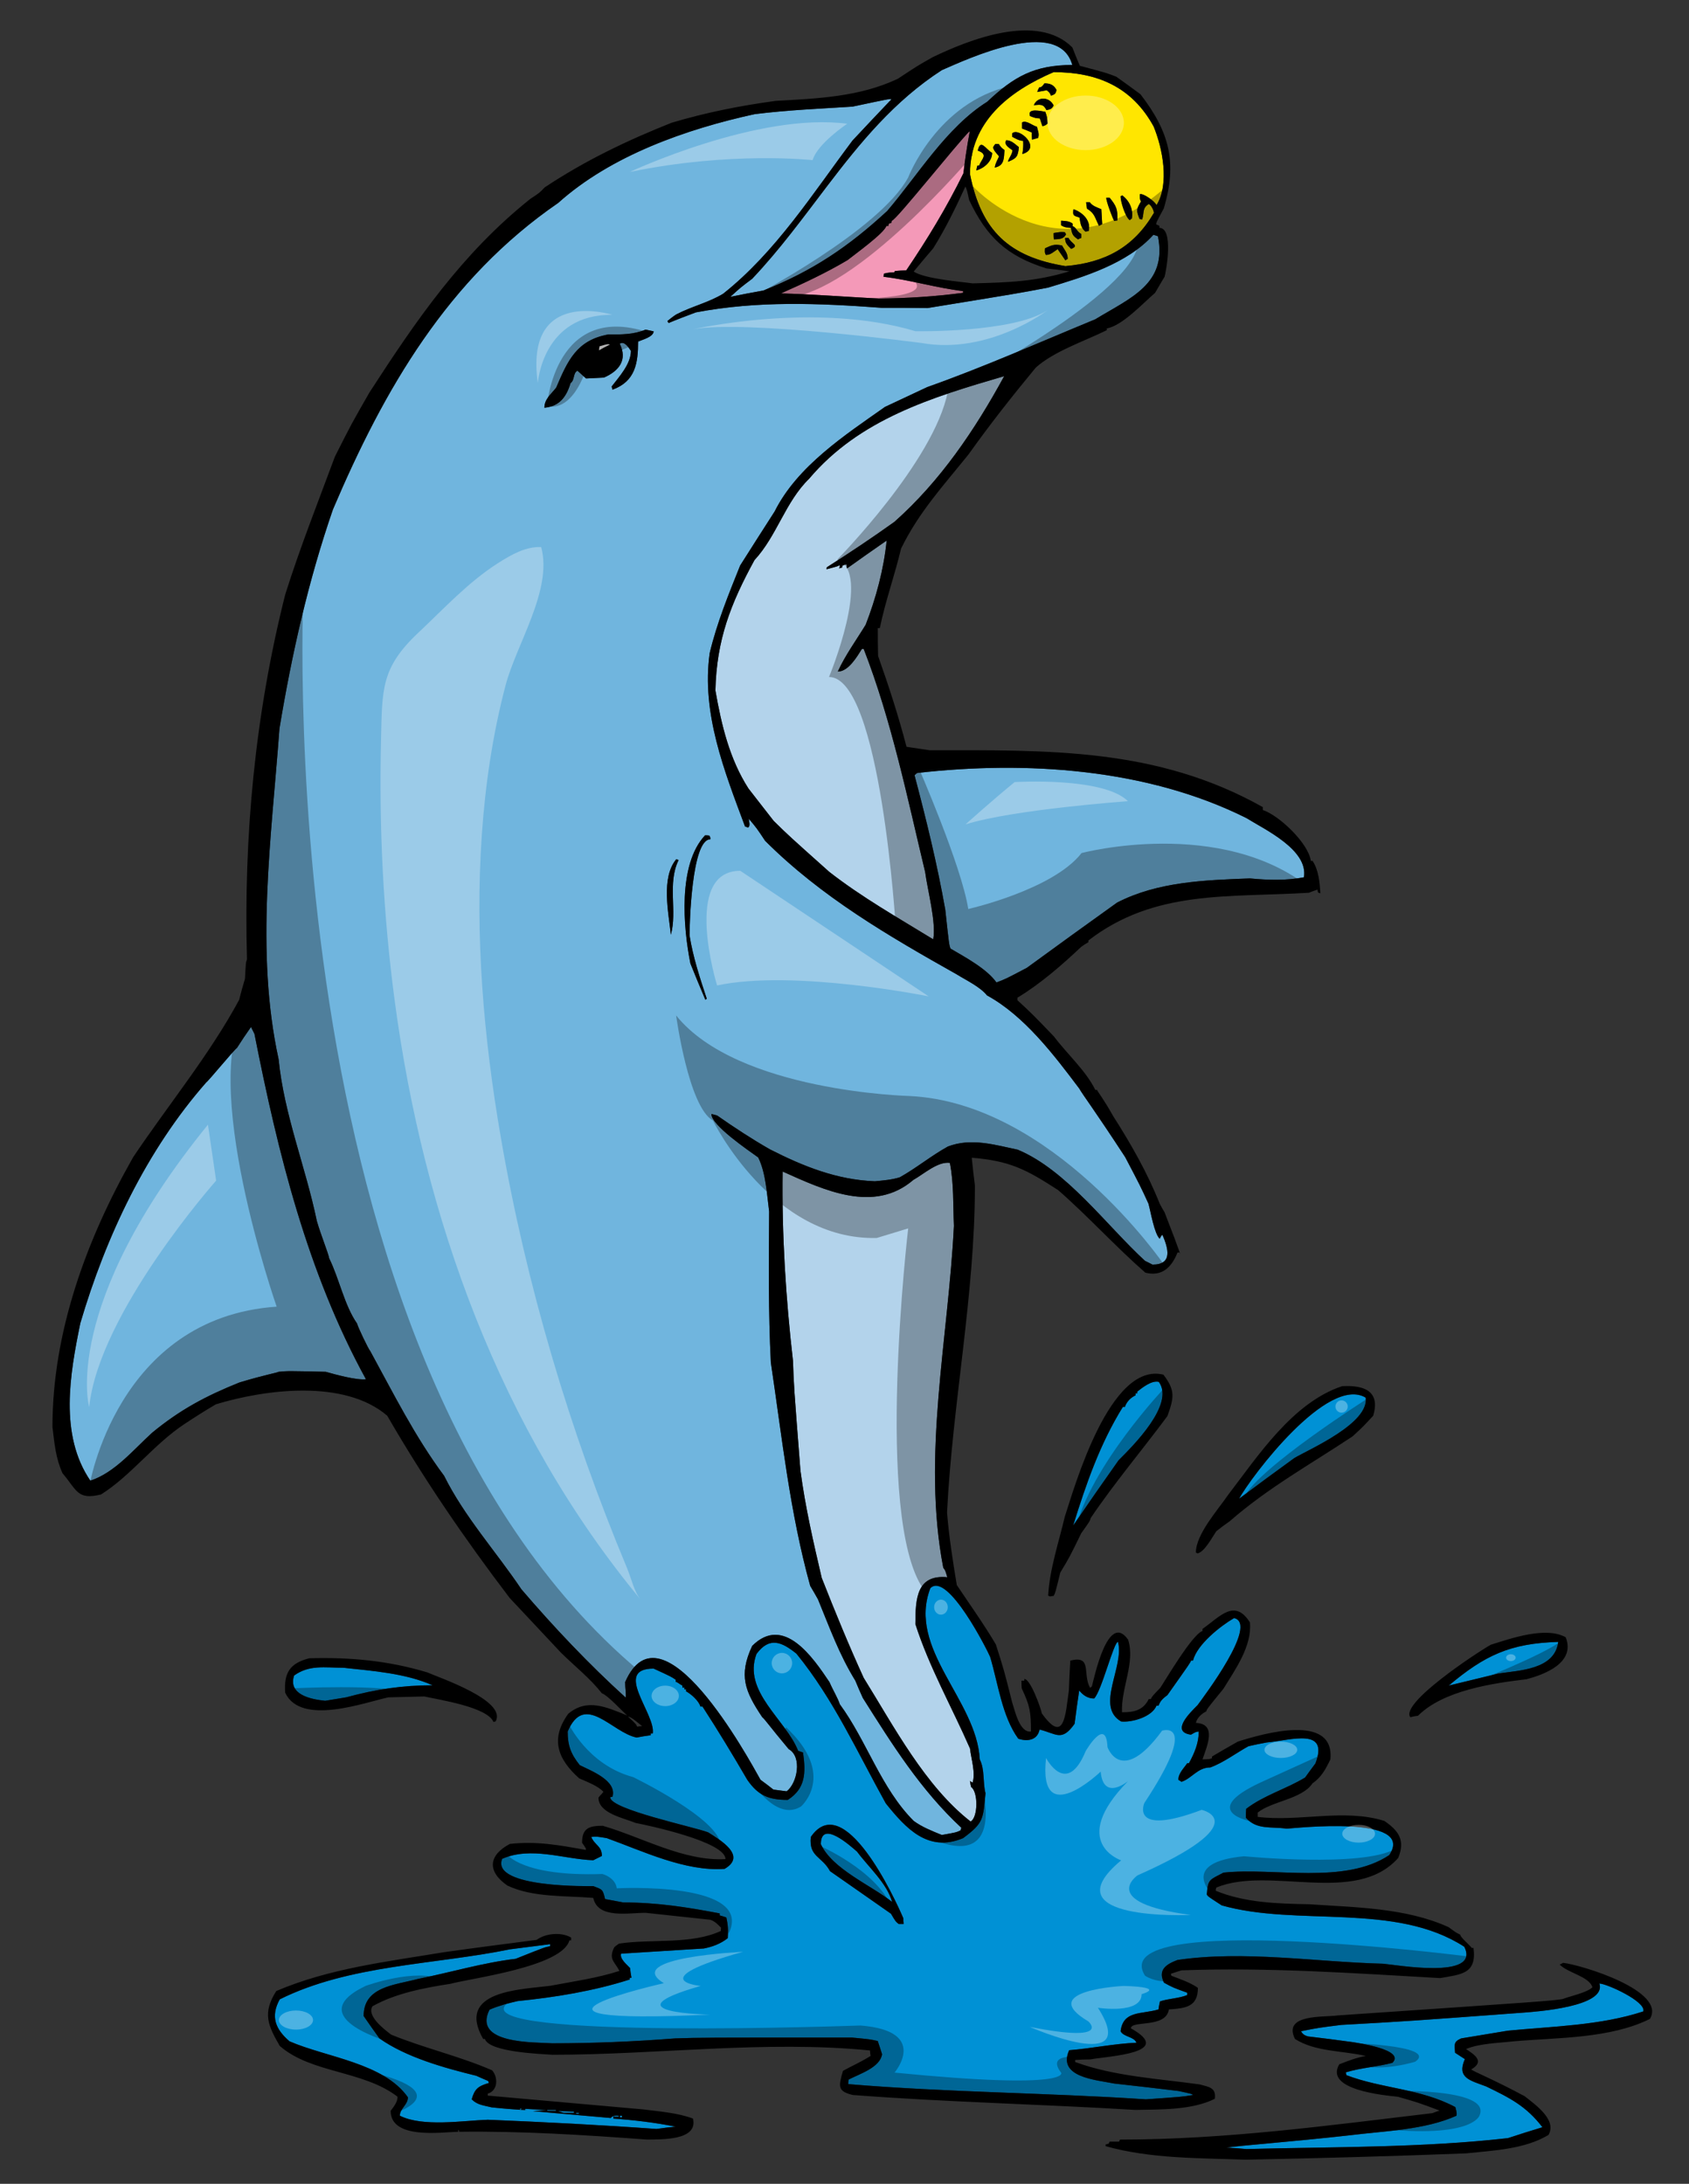 <?xml version="1.0" encoding="utf-8"?>
<!-- Generator: Adobe Illustrator 17.0.0, SVG Export Plug-In . SVG Version: 6.00 Build 0)  -->
<!DOCTYPE svg PUBLIC "-//W3C//DTD SVG 1.1//EN" "http://www.w3.org/Graphics/SVG/1.1/DTD/svg11.dtd">
<svg version="1.1" id="Layer_1" xmlns="http://www.w3.org/2000/svg" xmlns:xlink="http://www.w3.org/1999/xlink" x="0px" y="0px"
	 width="154.667px" height="200px" viewBox="0 0 154.667 200" style="enable-background:new 0 0 154.667 200;" xml:space="preserve"
	>
<rect x="0" y="0" width="154.667" height="200" fill="#333333" stroke="none"/>
<path id="color5" style="fill:#0091D5;" d="M56.958,193.919c-0.053,0-0.106,0-0.184,0c0-0.051,0-0.104,0-0.157
	c0.053,0,0.104,0,0.184,0C56.958,193.814,56.958,193.868,56.958,193.919z M53.011,193.5c-0.105,0-0.184,0-0.263,0
	c0,0.026,0,0.05,0,0.077c0.105,0,0.185,0,0.263,0C53.011,193.55,53.011,193.526,53.011,193.5z M52.563,193.5c0-0.054,0-0.08,0-0.106
	c-0.5-0.027-1-0.051-1.473-0.051c0.157,0.051,0.342,0.104,0.526,0.157C51.932,193.5,52.248,193.5,52.563,193.5z M50.906,193.235
	c-0.263,0-0.526,0-0.789,0c0,0.027,0,0.054,0,0.08c0.263,0,0.526,0,0.789,0C50.906,193.289,50.906,193.263,50.906,193.235z
	 M47.8,193.105c-0.079,0-0.157,0-0.21,0c0.023,0.024,0.047,0.068,0.07,0.115c0.006,0,0.013,0.001,0.02,0.001
	C47.708,193.173,47.753,193.129,47.8,193.105z M47.68,193.221c-0.007,0-0.013-0.001-0.02-0.001c0.002,0.006,0.005,0.011,0.008,0.016
	C47.671,193.23,47.677,193.226,47.68,193.221z M146.458,181.656c0.71,2.133-5.843,2.578-6.869,2.659
	c-10.656,0.79-10.656,0.79-16.763,1.131c-2.104,0.265-2.104,0.265-3.685,0.58c0.132,0.261,0.341,0.395,0.633,0.473
	c1.366,0.157,2.735,0.341,4.105,0.525c0.235,0.054,4.868,0.659,3.629,1.895c-1.393,0.368-2.867,0.449-4.263,0.871
	c0,0.077,0.027,0.157,0.054,0.261c3.262,1.239,6.763,1.212,9.973,2.923c0.134,0.526,0.134,0.526,0.106,0.788
	c-2.921,1.315-6.606,1.395-9.764,1.791c-5.422,0.607-10.156,0.947-11.314,1.132c0.605,0.026,1.208,0.077,1.842,0.13
	c7.947-0.21,16.053-0.104,23.946-1c1.053-0.342,2.105-0.684,3.157-0.998c-1.473-1.922-2.973-2.686-5.157-3.737
	c-1.447-0.553-2.71-0.764-1.946-2.501c-0.318-0.211-0.605-0.396-0.895-0.58c-0.052-0.763-0.159-0.998,0.553-1.315
	c1.421-0.234,2.841-0.473,4.289-0.71c4.105-0.396,8.474-0.473,12.395-1.762C150.772,183.314,147.115,181.656,146.458,181.656z
	 M56.169,194.025c1.921,0.131,3.816,0.368,5.709,0.737c-0.604,0.054-1.182,0.131-1.762,0.211
	c-5.131-0.368-10.316-0.633-15.447-0.844c-2.289,0.08-5.948,0.687-8.053-0.368c0-0.657,0.738-0.998,0.738-1.685
	c-2.211-3.158-7.474-3.657-10.843-5.13c-1.289-1.105-1.763-2.264-0.895-3.841c6.395-3.184,14.158-3.161,21.079-4.581
	c1.21-0.157,2.447-0.314,3.684-0.472c0,0.051,0,0.103,0,0.184c-0.526,0.104-0.526,0.104-3.158,1.156
	c-2.947,0.344-6.052,1.265-8.947,1.844c-2.185,0.576-4.974,0.71-4.974,3.393c0.473,0.687,0.947,1.369,1.447,2.053
	c2.448,1.737,5.974,2.712,8.869,3.422c0.342,0.158,0.71,0.315,1.079,0.473c0.027,0.054,0.053,0.107,0.079,0.185
	c-1.026,0.291-1.315,0.578-1.579,1.499c0.526,0.529,1.105,0.553,1.842,0.737c1.186,0.124,2.077,0.189,2.623,0.222
	c0.002,0.006,0.005,0.011,0.008,0.016c0.003-0.005,0.008-0.01,0.011-0.015c0.601,0.035,0.768,0.029,0.41,0.015
	c0-0.054,0-0.077,0-0.104c0.632,0.026,1.29,0.077,1.947,0.131c-0.421,0.026-0.842,0.053-1.236,0.08
	c2.368,0.207,4.736,0.419,7.131,0.629c0.105-0.237,0.763-0.287,0.763-0.13c-0.184,0-0.368,0-0.526,0
	C56.169,193.895,56.169,193.945,56.169,194.025z M109.247,191.866c-0.104-0.104-0.104-0.104-1.316-0.368
	c-1.973-0.235-3.946-0.473-5.894-0.684c-1.711-0.342-5.236-0.579-4.132-3.051c2.053-0.16,4.132-0.605,6.158-0.686
	c-0.185-0.553-1.186-0.526-1.447-1.052c0.236-1.922,1.894-1.527,3.473-1.999c0.027-0.265,0.08-0.502,0.133-0.737
	c0.815-0.264,1.709-0.264,2.499-0.579c0-0.08,0-0.16,0-0.211c-1.315-0.476-1.315-0.476-2.131-0.921
	c-0.604-1.212,0.263-1.711,1.237-2.079c6.077-0.895,12.684,0.185,18.814,0.342c1.079,0.08,8.975,1.5,7.447-1.554
	c-6.342-4.105-15.235-1.815-22.211-3.788c-1.262-0.816-1.262-0.816-1.367-1c0.105-1.42,0.236-1.316,1.525-2
	c4.605-0.502,11.08,1.132,15.186-1.607c2.473-3.736-8.79-2.443-9.396-2.42c-1.473-0.211-2.735,0.133-3.736-0.999
	c0-0.29,0-0.552,0.026-0.816c1.605-1.235,3.658-1.815,5.395-2.866c0.316-0.449,0.633-0.871,0.948-1.293
	c1.262-3.314-2.184-2.129-4.475-1.918c-0.552,0.104-1.104,0.211-1.657,0.342c-1.104,0.605-2.315,1.526-3.499,1.945
	c-1.159,0-1.685,1.001-2.632,1.315c-0.105-0.077-0.211-0.131-0.29-0.184c0-0.603,0.501-1.052,0.815-1.524c0.054,0,0.106,0,0.157,0
	c0.501-0.921,0.896-1.845,0.896-2.896c-0.264,0.026-0.264,0.026-0.712,0.287c-1.893-0.261-0.103-1.999,0.606-2.708
	c0.553-0.764,5.605-7.421,3.343-7.974c-1.263,0.737-3.396,2.422-3.764,3.895c-0.079,0-0.131,0-0.185,0
	c-0.052,0.185-0.052,0.185-2.156,3.158c-0.368,0.287-0.633,0.472-0.817,0.974c-0.078,0-0.131,0-0.185,0
	c-0.421,1.024-2.236,1.551-3.236,1.446c-2.395-1.369,0.316-5.025-0.289-7.289c-0.395,0-1.5,4.5-2.184,5.184
	c-0.606,0-1.027-0.314-1.369-0.736c-0.157,1.001-0.288,2.025-0.422,3.054c-1.182,1.657-1.631,0.92-3.208,0.525
	c-0.185,0.947-1.055,1.132-1.949,0.841c-1.499-2.077-1.841-5.051-2.578-7.498c-0.211-0.525-3.895-7.868-5.475-6.288
	c-2.13,5.578,4.237,10.21,4.527,15.681c0.474,0.948,0.263,2.053,0.525,3.107c-0.236,2.341-0.131,2.683-2.053,4.105
	c-3.211,1.34-5.236-0.894-7.078-3.185c-2.605-4.685-4.789-9.553-8.184-13.712c-1.316-1.052-2.448-1.604-3.657,0.027
	c-1.29,3.448,2.683,6,3.814,8.869c0.132,0.051,0.29,0.105,0.449,0.157c0.263,1.869,0.236,3.289-1.396,4.34
	c-1.736,0-2.709-0.392-3.71-1.841c-1.316-2.261-2.684-4.524-4.105-6.711c-0.079,0-0.131,0-0.184,0
	c-0.158-0.525-0.841-1.132-1.316-1.393c0-0.08,0-0.131,0-0.185c-0.052,0-0.103,0-0.157,0c0-0.054,0-0.106,0-0.157
	c-0.079,0-0.131,0-0.184,0c0-0.08,0-0.134,0-0.185c-0.238-0.107-0.395-0.291-0.606-0.344c0-0.078,0-0.132,0-0.185
	c-0.42-0.288-0.42-0.288-2.025-1.025c-3.763,0,0.21,4.159-0.079,5.947c-0.08,0-0.132,0-0.185,0c0,0.054,0,0.104,0,0.157
	c-0.447,0.054-0.869,0.131-1.29,0.211c-2.263-0.448-4.763-4.209-6.315-0.552c0,1.289,0.289,2.052,1.105,3.08
	c1.053,0.525,3.421,1.42,3,2.893c-0.08,0-0.158,0.026-0.211,0.053c0,1.105,7.683,2.709,8.973,3.212
	c1.028,0.656,3.606,2.129,1.5,3.342c-3.603,0.261-7.499-1.635-10.788-2.816c-0.948-0.157-0.948-0.157-1.421-0.107
	c0.315,0.764,0.974,0.817,0.974,1.738c-0.263,0.131-0.526,0.264-0.789,0.395c-2.763-0.107-5.684-1.289-8.342-0.131
	c-1.079,2.71,8.237,2.499,8.342,2.499c0.816,0.314,0.869,0.265,1.079,1.185c0.553,0.105,1.105,0.211,1.684,0.315
	c3.079,0,5.79,0.422,8.816,1.001c0,0.051,0,0.104,0,0.185c0.184,0.05,0.394,0.104,0.604,0.184c0.158,0.684,0.185,1.209,0.132,1.896
	c-0.66,0.525-1.396,0.787-2.185,0.947c-2.526,0.157-5.053,0.316-7.579,0.473c-0.157,0.473,0.553,1.024,0.816,1.315
	c0.026,0.288,0.079,0.579,0.131,0.895c-0.053,0-0.106,0-0.158,0c0,0.053,0,0.106,0,0.157c-3.289,1.055-6.842,1.634-10.263,1.976
	c-0.92,0.211-1.71,0.419-2.579,0.787c-1.579,3.157,4.079,2.974,5.737,3.08c3.737,0,7.526-0.157,11.263-0.448
	c2.421-0.077,2.421-0.077,16.185-0.077c1.657,0.157,1.657,0.157,2.368,0.315c0.13,0.395,0.265,0.79,0.395,1.212
	c-0.184,1.208-2.026,1.788-3.054,2.314c-0.025,0.131-0.05,0.265-0.05,0.422c9.078,0.764,18.182,0.79,27.26,1.392
	C108.273,192.026,108.273,192.026,109.247,191.866z M82.3,176.208c-0.291-0.234-0.291-0.234-0.711-0.944
	c-1.867-1.316-3.735-2.604-5.579-3.896c-0.763-1.394-1.947-1.289-1.763-3.132c3.027-4.42,7.658,5.528,8.474,7.447
	c0,0.157,0,0.342,0.024,0.525C82.589,176.208,82.431,176.208,82.3,176.208z M78.483,169.578c1.053,1.42,2.737,2.896,3.211,4.604
	c-1.922-1.523-5.473-3-6.526-5.287C75.169,166.605,77.879,169.053,78.483,169.578z M26.933,153.448
	c1.395-1.001,2.789-0.713,4.5-0.713c2.685,0.291,5.685,0.502,8.185,1.607c-2.79,0-5.21,0.368-7.921,1.105
	c-0.658,0.104-1.29,0.212-1.921,0.315C28.485,155.632,26.354,155.21,26.933,153.448z M137.219,153.265
	c-1.526,0.368-3.052,0.736-4.552,1.105c3.29-2.766,5.605-3.871,10.026-4.001C142.377,152.92,139.115,152.973,137.219,153.265z
	 M106.116,126.554c1.499,2.053-2.394,5.894-3.684,7.183c-1.396,1.976-2.79,3.975-4.159,5.974c1.186-3.814,2.448-7.474,4.554-10.866
	c0.051,0,0.104,0,0.184,0c0.157-0.475,0.525-0.844,0.973-1.055c0-0.077,0-0.131,0-0.185c0.053,0,0.105,0,0.157,0
	c0-0.05,0-0.104,0-0.156C104.615,127.079,105.457,126.396,106.116,126.554z M113.459,137.263c1.13-2.053,8.13-11.342,11.604-9.263
	c0.316,2.344-5.08,4.685-6.528,5.525C116.826,134.764,115.141,136,113.459,137.263z"/>
<path id="color4" style="fill:#B3D3EB;" d="M86.984,106.5c0.369,1.845,0.289,3.87,0.369,5.766
	c-0.502,10.286-2.947,21.075-0.974,31.315c0.184,0.235,0.184,0.235,0.368,0.867c-2.79-0.264-2.922,1.923-2.922,4.29
	c1.265,3.948,3.344,7.604,5.001,11.395c0.104,0.948,0.526,2.21,0.236,3.132c-0.079-0.054-0.157-0.104-0.236-0.158
	c0.025,0.184,0.052,0.368,0.104,0.553c0.659,0.445,0.633,2.815-0.053,3.157c-4.157-3.237-7.026-8.709-9.789-13.159
	c-1.369-2.997-2.631-6.077-3.842-9.155c-0.762-3.265-1.499-6.448-1.947-9.817c-0.606-7.762-0.606-7.762-0.683-10.052
	c-0.66-5.736-1.028-11.579-0.948-17.342c3.816,1.711,8.369,3.867,11.973,0.764C84.589,107.527,85.878,106.343,86.984,106.5z
	 M74.09,43.846c-2.185,2.129-2.948,5.234-4.999,7.447c-2.187,3.998-3.476,7.313-3.58,11.944c0.553,3.161,1.289,6.265,3.025,8.974
	c0.764,0.974,1.527,1.975,2.315,2.974c1.37,1.342,1.37,1.342,5.08,4.658c3,2.343,6.314,4.212,9.526,6.185
	c0.288-1.551-0.525-4.525-0.737-6.158c-1.632-6.814-3.08-13.893-5.632-20.446c-0.053,0-0.105,0-0.157,0
	c-0.449,0.71-1.237,2.079-2.211,2.079c0.685-1.5,1.686-2.869,2.553-4.289c0.948-2.448,1.657-5.08,1.922-7.711
	c-1.212,0.843-2.421,1.684-3.633,2.555c-0.027-0.134-0.027-0.265-0.027-0.372c-0.13,0.027-0.261,0.054-0.368,0.107
	c-0.025,0.054-0.052,0.104-0.052,0.184c-0.105,0.027-0.21,0.054-0.289,0.081c0.079-0.107,0.079-0.107,0.054-0.318
	c-0.106,0.107-0.106,0.107-1.186,0.395c0-0.077,0-0.131,0.026-0.184c2.08-1.316,4.159-2.709,6.185-4.159
	c4.209-3.737,7.368-8.418,10.052-13.341C85.301,36.396,78.694,38.398,74.09,43.846z"/>
<path id="color3" style="fill:#FFE600;" d="M88.827,15.949c1.025,5.184,3.578,7.581,8.736,8.421
	c3.657-0.314,6.262-1.738,8.104-4.869c0-0.237-0.262-0.736-0.472-0.817c-0.633,0.396-0.396,0.79-0.606,1.423
	c-0.079-0.026-0.157-0.053-0.236-0.053c-0.315-0.79-0.289-0.894,0.133-1.604c-0.107-0.21-0.107-0.21-0.107-0.659
	c0.291-0.131,1.396,0.659,1.526,1.001c1.211-1.949,0.553-5.237-0.263-7.209c-1.974-3.606-5.131-4.977-9.156-4.977
	C92.379,8.371,88.827,11.161,88.827,15.949z M96.485,9.66c-0.159,0.315-0.316,0.368-0.66,0.422
	c-0.287-0.579-0.552-0.502-1.156-0.448C95.011,8.816,96.089,8.844,96.485,9.66z M97.509,21.267c0.027,0.05,0.054,0.104,0.107,0.184
	c-0.211,0.472-0.659,0.445-1.106,0.472c-0.025-0.211-0.025-0.395-0.025-0.579C97.115,21.24,97.115,21.24,97.509,21.267z
	 M89.405,15.608c0.026-0.158,0.054-0.315,0.106-0.449c0.054,0,0.105,0,0.157,0c0.184-0.576,0.895-0.998-0.131-1.367
	c0.263-1.131,0.71-0.133,1.316,0.211C90.853,14.791,90.089,15.424,89.405,15.608z M91.089,15.343
	c0.104-0.526,0.289-0.737,0.395-1.025c-0.447-0.526-0.447-0.526-0.553-0.817c0.053-0.103,0.133-0.211,0.212-0.314
	c0.104,0,0.209,0,0.314,0c0.237,0.342,0.237,0.342,0.526,0.553C91.931,14.529,91.957,15.186,91.089,15.343z M92.299,14.817
	c0.105-0.419,0.368-0.604,0.422-1.052c-0.316-0.237-0.816-0.499-0.579-0.921c0.474,0,0.79,0.342,1.158,0.63
	C93.22,14.345,93.089,14.502,92.299,14.817z M93.616,14.107c0.078-0.396,0.105-0.764,0.078-1.209c-0.368,0-0.685-0.211-0.999-0.368
	c0-0.107,0-0.211,0-0.318C93.3,11.609,95.456,13.582,93.616,14.107z M95.062,12.634c-0.185,0.054-0.368,0.104-0.553,0.157
	c-0.024-0.237-0.024-0.445-0.024-0.656c-0.317-0.134-0.606-0.264-0.896-0.368c0-0.184,0-0.368,0-0.553
	c0.396-0.237,0.947,0.288,1.369,0.395C95.037,11.978,95.196,12.266,95.062,12.634z M95.221,10.846
	c-0.396-0.026-0.396-0.026-0.896-0.211c-0.315-0.816,1.131-0.422,1.396-0.396c0.158,0.446,0.158,0.446,0.211,1.079
	c-0.237,0.184-0.237,0.184-0.476,0.237C95.379,11.318,95.299,11.08,95.221,10.846z M97.563,23.845
	c-0.237-0.342-0.474-0.683-0.71-1.028c-0.368,0.237-0.633,0.528-1.079,0.528c-0.105-0.211-0.105-0.211-0.079-0.606
	c0.658-0.291,0.816-0.395,1.552-0.264c0.263,0.475,0.527,0.687,0.527,1.238C97.694,23.738,97.617,23.792,97.563,23.845z
	 M98.089,22.794c-0.342-0.345-0.553-0.502-0.553-1.001c0.105,0,0.211,0,0.314,0C98.116,22.345,98.879,22.476,98.089,22.794z
	 M102.774,17.898c0.656,0.499,1.026,1.29,0.867,2.13c-0.077,0.027-0.131,0.08-0.185,0.134c-0.396-0.265-0.841-1.661-0.841-2.187
	C102.668,17.948,102.72,17.925,102.774,17.898z M101.615,18.109c0.607,0.761,0.737,1.025,0.71,2.076
	c-0.104,0-0.209,0.027-0.288,0.054c-0.132-0.184-0.736-1.789-0.736-2.13C101.404,18.109,101.511,18.109,101.615,18.109z
	 M99.8,18.528c0.237,0.342,0.683,0.475,1.051,0.632c0.027,0.449,0.054,0.894,0.081,1.37c-0.107,0.051-0.211,0.104-0.291,0.158
	c-0.395-0.764-0.368-1.132-1.105-1.581c-0.025-0.211-0.052-0.395-0.077-0.579C99.562,18.528,99.668,18.528,99.8,18.528z
	 M98.299,19.16c0.79,0.265,1.631,1.001,1.396,2c-0.106,0-0.211,0.027-0.29,0.053c-0.422-0.315-0.474-0.817-0.553-1.289
	C98.299,19.74,98.22,19.767,98.299,19.16z M97.169,20.212c0.394,0.027,0.736,0.027,1.052,0.265c0,0.077,0,0.157,0,0.237
	c0.343,0.104,0.369,0.499,0.79,0.71c0,0.104,0,0.238,0,0.369c-0.105,0.026-0.212,0.08-0.289,0.13
	c-0.501-0.341-0.526-0.445-0.659-1.051c-0.368-0.027-0.604-0.054-0.893-0.238C97.169,20.477,97.169,20.346,97.169,20.212z
	 M96.747,8.24c-0.077,0.369-0.158,0.393-0.499,0.526c-0.131-0.291-0.131-0.291-0.396-0.502c-0.288,0.053-0.579,0.107-0.867,0.16
	c0.052-0.16,0.104-0.291,0.185-0.422c0.235,0,0.341-0.184,0.472-0.368C96.117,7.635,96.485,7.738,96.747,8.24z"/>
<path id="color2" style="fill:#F499B8;" d="M80.957,25.054c-0.026,0.081-0.053,0.185-0.053,0.292
	c2.447,0.288,4.842,1.024,7.289,1.316c0,0.05,0,0.103,0,0.157c-2.604,0.342-5.104,0.499-7.735,0.526
	c-2.975-0.158-5.973-0.395-8.948-0.473c2.079-0.92,4.159-1.895,6.106-3.053c0.656-0.526,3.341-2.448,3.553-3.131
	c0.051,0,0.104,0,0.184,0c0-0.081,0.026-0.158,0.052-0.211c0.052-0.027,0.133-0.054,0.211-0.054c0-0.077,0.025-0.157,0.053-0.211
	c0.354,0,5.966-7.073,7.132-8.211c-0.054,0.529-0.238,1.055-0.579,3.871c-1.554,3.158-3.264,5.974-5.237,8.894
	c-0.342,0-0.684,0.027-1.026,0.054c-0.025,0.027-0.052,0.077-0.079,0.131C81.196,24.95,81.169,25.03,80.957,25.054z"/>
<path id="color1" style="fill:#70B5DE;" d="M69.644,162.999c0.393,0.291,0.789,0.579,1.182,0.897
	c0.395,0.051,0.79,0.104,1.212,0.158c0.973-0.737,1.447-3.158,0.184-3.868c-1.765-2.106-2.158-2.712-2.421-2.923
	c-1.58-2.367-2.185-3.814-0.921-6.526c2.893-2.893,5.579,1.078,7.079,3.316c0.342,0.79,0.762,1.449,0.946,2.025
	c2.475,3.369,3.764,7.686,6.764,10.686c0.789,0.579,1.683,0.921,2.578,1.289c1.316-0.234,1.316-0.234,1.71-0.419
	c0.027-0.08,0.054-0.16,0.08-0.237c-3.736-3.476-6.315-7.605-9.025-11.895c-0.236-0.528-0.474-1.054-0.685-1.58
	c-1.474-2.395-2.316-4.762-3.42-7.447c-0.236-0.422-0.474-0.841-0.712-1.235c-1.868-6.737-2.578-13.581-3.604-20.449
	c-0.236-4.604-0.184-9.208-0.157-13.84c-0.211-1.606-0.29-3.502-1-4.948c-0.948-0.684-4.289-2.947-4.289-3.976
	c0.157,0.027,0.341,0.081,0.526,0.134c1.579,1.105,3.184,2.157,4.842,3.104c3.052,1.554,6.131,2.79,9.605,2.92
	c0.764-0.077,1.553-0.13,2.289-0.368c1.5-0.841,2.869-1.973,4.395-2.816c2.132-0.813,4.265-0.157,6.395,0.291
	c4.474,1.869,8.133,6.948,11.659,10.184c0.211,0.108,0.445,0.211,0.683,0.342c1.869,0,1.448-1.474,0.921-2.709
	c-0.078,0-0.078,0-0.263,0.341c-0.5-0.499-0.815-2.447-1.026-3.211c-0.736-1.604-0.736-1.604-2.131-4.263
	c-2.974-4.551-3.816-5.605-4.211-6.288c-2.315-3.078-5.026-6.657-8.446-8.526c-0.632-0.79-1.921-1.396-2.765-1.922
	c-6.262-3.526-12.419-7.105-17.551-12.235c-0.789-1.185-0.789-1.185-1.5-2.026c0.025,0.262,0.184,0.684-0.079,0.814
	c-0.105-0.054-0.184-0.077-0.264-0.104c-1.894-5.08-3.998-10.37-3.235-15.869c0.656-2.763,1.734-5.395,2.789-8.026
	c1.052-1.658,2.104-3.315,3.158-4.949c2.078-4.156,6.446-6.999,10.104-9.577c1.291-0.606,2.58-1.212,3.869-1.815
	c5.21-1.845,10.29-4.105,15.393-6.211c3.237-1.972,6.606-3.238,5.737-7.604c-0.159-0.053-0.289-0.107-0.42-0.134
	c-2.397,2.659-6.343,3.844-9.659,4.842c-2.789,0.528-2.789,0.528-11.024,1.868c-1.424-0.023-2.816-0.023-4.213-0.023
	c-5.763-0.422-11.314-0.66-16.999,0.419c-0.842,0.317-1.684,0.632-2.499,0.974c-0.054-0.077-0.081-0.131-0.106-0.184
	c0.263-0.211,0.526-0.422,0.815-0.606c1.422-0.737,2.947-1.079,4.29-1.893c4.815-3.817,8.21-9.184,11.842-14.026
	c1.184-1.263,2.369-2.528,3.578-3.791c-0.236-0.026-0.236-0.026-3.578,0.683c-2.973,0.184-5.973,0.317-8.947,0.686
	c-6.264,1.367-13.158,3.788-18,8.131c-10.105,6.948-15.947,17.054-20.631,28.077c-2.263,6.553-3.763,13.237-4.895,20.054
	C24.854,76.765,23.354,87.105,25.512,97c0.5,5.079,2.474,9.868,3.5,14.817c0.369,1.289,1.053,2.946,1.132,3.422
	c0.921,1.868,1.394,4.313,2.552,5.971c0.08,0.344,1.053,2.37,1.21,2.527c2.132,3.895,4.079,7.815,6.763,11.422
	c1.868,3.761,4.763,6.944,7.079,10.393c2.947,3.446,6.185,6.868,9.553,9.922c0.052-0.342-0.053-0.817-0.053-1.423
	C60.589,146.394,68.512,160.973,69.644,162.999z M64.564,76.501c0.13,0,0.263,0,0.395,0.026c0.104,0.211,0.104,0.211,0.079,0.342
	c-1.711,0-1.895,7.869-1.895,8.789c0.316,2.002,0.947,3.895,1.579,5.816c-0.053,0.027-0.105,0.054-0.131,0.081
	c-0.475-1.105-0.921-2.213-1.369-3.318C62.564,84.948,62.063,79.159,64.564,76.501z M61.932,78.687
	c0.054,0.027,0.131,0.051,0.211,0.078c-1.053,2.132-0.105,4.684-0.71,6.844C61.222,83.579,60.512,80.371,61.932,78.687z
	 M56.09,35.686c-0.027-0.104-0.053-0.211-0.08-0.288c0.684-0.895,1.763-2.053,1.763-3.265c-0.184-0.261-0.579-0.948-1.026-0.657
	c0.737,1.474-0.053,2.498-1.447,3.104c-0.553,0.027-1.105,0.054-1.631,0.08c-0.264-0.238-0.526-0.475-0.79-0.71
	c-0.421,0.208-0.237,0.868-0.631,1.132c-0.369,1.236-1,2.13-2.395,2.26c0-0.787,0.579-1.209,1.079-1.841
	c1.053-2.472,1.869-4.34,4.763-4.869c1.21,0,2.29,0.026,3.421-0.446c0.236,0.053,0.474,0.104,0.737,0.157
	c0,0.5-1.053,0.791-1.422,0.921C58.432,33.238,58.195,34.922,56.09,35.686z M23.301,94.686c2.158,10.946,4.842,21.843,10.21,31.63
	c-0.816,0.107-2.763-0.421-3.684-0.683c-3.474-0.081-3.474-0.081-4.315,0c-0.079,0.077-1.21,0.262-3.58,0.975
	c-3.079,1.235-5.447,2.498-8,4.604c-1.71,1.553-3.42,3.656-5.658,4.393c-2.868-4.209-1.868-9.788-0.92-14.419
	c2.342-7.949,6.052-15.818,11.526-22.053c0.21-0.131,2.605-3.054,2.816-3.158c0.42-0.66,0.841-1.29,1.289-1.922
	C23.091,94.264,23.196,94.475,23.301,94.686z M86.563,83.318c-0.736-4.159-1.737-8.237-2.815-12.316
	c0.078-0.08,0.157-0.158,0.237-0.211c9.973-1.132,21.052-0.422,30.157,4.132c1.631,1.025,5.684,2.894,5.263,5.421
	c-1.632,0.315-3.291,0.261-4.948,0.104c-4.131,0.157-8.42,0.291-12.157,2.21c-2.764,1.976-5.526,3.975-8.263,5.974
	c-1.948,1.028-1.948,1.028-2.789,1.343c-0.896-1.263-2.869-2.314-4.212-3.104C86.905,86.475,86.905,86.475,86.563,83.318z
	 M75.756,17.022c3.012-3.952,6.127-7.777,10.49-10.599C88.616,5.398,96.93,1.476,98.195,5.95c-3.447,0-5.343,1.052-7.791,3.369
	c-3.736,2.341-6.342,6.711-9.156,9.999c-3.527,3.265-6.842,5.501-11.343,7.289c-1.025,0.185-2.026,0.368-3.025,0.579
	c0.921-0.843,0.921-0.843,2.001-1.657C71.414,22.856,73.558,19.906,75.756,17.022z"/>
<path id="outline" d="M151.088,184.895c1.553-2.578-6.289-4.949-7.947-5.133c-0.105,0.054-0.211,0.107-0.316,0.16
	c0.791,0.787,2.686,1.078,3.001,2.076c-0.499,0.502-2.08,0.817-2.736,1.082c-1.317,0.184-1.317,0.184-20.607,1.499
	c-1.263,0.185-5.053-0.16-3.895,2.157c1.869,1.185,4.316,1.052,6.475,1.554c-0.869,0.157-1.605,0.445-2.421,0.763
	c-1.395,2.341,4.104,2.84,5.367,2.974c1.844,0.526,1.844,0.526,3.816,1.263c-0.238,0.077-0.448,0.157-0.657,0.237
	c-9.553,1.132-18.949,2.421-28.607,2.421c-0.026,0.051-0.053,0.105-0.078,0.185c-0.29,0-0.579,0-0.869,0
	c-0.026,0.051-0.052,0.104-0.079,0.184c-0.104,0.027-0.209,0.051-0.289,0.078c0,0.053,0,0.106,0,0.157
	c4.132,1.158,8.527,1.081,12.816,1.238c6.709-0.134,13.473-0.317,20.183-0.579c2.502-0.265,5.343-0.368,7.553-1.685
	c0.816-1.396-1.262-2.815-2.184-3.552c-2.841-1.527-4.578-2.211-4.894-2.448c1.291-0.736,0.289-1.369-0.475-1.868
	c1.238-0.526,3.027-0.553,4.37-0.71C142.589,186.605,147.456,186.709,151.088,184.895z M133.799,186.683
	c-0.712,0.317-0.605,0.553-0.553,1.315c0.29,0.185,0.577,0.369,0.895,0.58c-0.764,1.737,0.499,1.948,1.946,2.501
	c2.184,1.052,3.684,1.815,5.157,3.737c-1.053,0.314-2.104,0.656-3.157,0.998c-7.894,0.896-15.999,0.79-23.946,1
	c-0.634-0.053-1.236-0.104-1.842-0.13c1.158-0.185,5.893-0.525,11.314-1.132c3.157-0.396,6.843-0.476,9.764-1.791
	c0.027-0.262,0.027-0.262-0.106-0.788c-3.21-1.711-6.711-1.684-9.973-2.923c-0.026-0.104-0.054-0.184-0.054-0.261
	c1.396-0.422,2.87-0.503,4.263-0.871c1.239-1.235-3.394-1.841-3.629-1.895c-1.37-0.185-2.739-0.368-4.105-0.525
	c-0.292-0.078-0.501-0.212-0.633-0.473c1.58-0.315,1.58-0.315,3.685-0.58c6.106-0.341,6.106-0.341,16.763-1.131
	c1.026-0.081,7.579-0.526,6.869-2.659c0.657,0,4.314,1.658,4.025,2.555c-3.921,1.289-8.289,1.366-12.395,1.762
	C136.64,186.21,135.22,186.448,133.799,186.683z M58.88,193.182c-4.737-0.418-9.474-0.84-14.211-1.262c0-0.077,0-0.131,0-0.185
	c0.947-0.261,0.947-1.526,0.394-2.13c-2.947-1.289-6.211-2.028-9.237-3.265c-0.631-0.473-2.289-1.737-1.71-2.605
	c2.105-1.185,4.736-1.684,7.131-2.053c1.947-0.525,10.211-1.553,10.895-3.974c0.053,0,0.105,0,0.158,0c0-0.104,0-0.185,0-0.262
	c-0.895-0.525-2.342-0.395-3.159,0.211c-2.841,0.368-5.683,0.736-8.499,1.132c-5.21,0.867-10.473,1.474-15.342,3.553
	c-1.289,2.026-0.763,3.157,0.316,5.026c2.869,2.524,7.658,2.236,10.789,4.657c0,0.499-0.342,0.895-0.632,1.289
	c0,2.659,4.685,1.946,6.185,1.919c0-0.05,0-0.104,0-0.157c0.079,0,0.079,0,0.079,0.157c5.737-0.077,11.474,0.291,17.21,0.713
	c1.211-0.026,4.71,0.131,4.211-1.922C62.089,193.5,60.328,193.366,58.88,193.182z M56.774,193.762c0.053,0,0.104,0,0.184,0
	c0,0.053,0,0.107,0,0.157c-0.053,0-0.106,0-0.184,0C56.774,193.868,56.774,193.814,56.774,193.762z M52.748,193.5
	c0.079,0,0.158,0,0.263,0c0,0.026,0,0.05,0,0.077c-0.079,0-0.158,0-0.263,0C52.748,193.55,52.748,193.526,52.748,193.5z
	 M52.563,193.394c0,0.026,0,0.053,0,0.106c-0.316,0-0.631,0-0.947,0c-0.184-0.054-0.369-0.106-0.526-0.157
	C51.564,193.343,52.064,193.366,52.563,193.394z M50.117,193.235c0.263,0,0.526,0,0.789,0c0,0.027,0,0.054,0,0.08
	c-0.263,0-0.526,0-0.789,0C50.117,193.289,50.117,193.263,50.117,193.235z M60.116,194.974c-5.131-0.368-10.316-0.633-15.447-0.844
	c-2.289,0.08-5.948,0.687-8.053-0.368c0-0.657,0.738-0.998,0.738-1.685c-2.211-3.158-7.474-3.657-10.843-5.13
	c-1.289-1.105-1.763-2.264-0.895-3.841c6.395-3.184,14.158-3.161,21.079-4.581c1.21-0.157,2.447-0.314,3.684-0.472
	c0,0.051,0,0.103,0,0.184c-0.526,0.104-0.526,0.104-3.158,1.156c-2.947,0.344-6.052,1.265-8.947,1.844
	c-2.185,0.576-4.974,0.71-4.974,3.393c0.473,0.687,0.947,1.369,1.447,2.053c2.448,1.737,5.974,2.712,8.869,3.422
	c0.342,0.158,0.71,0.315,1.079,0.473c0.027,0.054,0.053,0.107,0.079,0.185c-1.026,0.291-1.315,0.578-1.579,1.499
	c0.526,0.529,1.105,0.553,1.842,0.737c1.186,0.124,2.077,0.189,2.623,0.222c-0.023-0.047-0.047-0.091-0.07-0.115
	c0.053,0,0.131,0,0.21,0c-0.047,0.024-0.092,0.068-0.12,0.116c0.601,0.035,0.768,0.029,0.41,0.015c0-0.054,0-0.077,0-0.104
	c0.632,0.026,1.29,0.077,1.947,0.131c-0.421,0.026-0.842,0.053-1.236,0.08c2.368,0.207,4.736,0.419,7.131,0.629
	c0.105-0.237,0.763-0.287,0.763-0.13c-0.184,0-0.368,0-0.526,0c0,0.053,0,0.104,0,0.184c1.921,0.131,3.816,0.368,5.709,0.737
	C61.274,194.816,60.696,194.894,60.116,194.974z M111.247,192.211c0.132-1.027-0.527-1.081-1.395-1.316
	c-3.736-0.525-7.842-0.736-11.395-2.053c0-0.08,0-0.133,0-0.184c0.448-0.026,0.921-0.054,1.395-0.054
	c1.736-0.315,7.763-0.579,3.712-2.843c0-0.764,3.21,0.026,3.473-1.734c1.554-0.107,2.658-0.238,2.658-1.975
	c-0.712-0.499-1.605-0.79-2.421-1.105c-0.027-0.077-0.054-0.131-0.054-0.184c0.316-0.105,0.633-0.211,0.975-0.315
	c7.895-0.291,15.788,0.262,23.684,0.71c1.945-0.342,3.369-0.394,3.053-2.763c-0.053,0-0.105,0-0.159,0
	c-0.185-0.264-1.052-0.975-1.052-1.212c-0.422-0.211-0.422-0.211-1.053-0.683c-3.92-1.791-8.579-1.815-12.79-2.106
	c-2.868-0.053-5.866-0.131-8.552-1.235c0-0.107,0.026-0.211,0.053-0.292c4.895-2.025,12.736,1.685,16.657-2.709
	c0.686-1.657,0-2.524-1.264-3.395c-3.736-1.159-7.762,0.106-11.603-0.369c0-0.13,0-0.261,0-0.395
	c1.315-1.052,4.078-1.236,5.025-2.683c0.815-0.553,1.211-1.315,1.633-2.187c0.42-4.289-6.238-2.341-8.475-1.63
	c-0.789,0.448-1.578,0.894-2.368,1.369c0,0.053,0,0.104,0,0.157c-0.211,0.08-0.211,0.08-0.868,0.104
	c0.42-1.235,1.342-3.261-0.605-3.342c0.104-0.472,0.526-0.84,0.948-1.052c0.077-0.237,0.077-0.237,1.577-2.079
	c1.08-1.762,2.632-3.921,2.421-6.077c-1.394-2.187-2.683-0.579-4.341,0.602c0,0.054,0,0.107,0,0.185
	c-0.948,0.317-3.421,4.554-3.87,5.213c-0.71,0.737-0.71,0.737-0.867,1.025c-0.08,0-0.13,0-0.184,0
	c-0.526,1.052-1.37,1.208-2.448,1.208c-0.104-2.209,1.237-4.577,0.553-6.656c-1.842-2.605-3.104,3.526-3.315,4.29
	c-0.054,0.026-0.105,0.079-0.157,0.133c-0.737-1.292,0.236-3-1.816-2.501c-0.052,0.894-0.106,1.814-0.133,2.736
	c-0.314,2.263-0.42,4.976-2.473,2.105c-0.132-0.605-1.053-3.157-1.605-3.157c0,0.053,0,0.104,0,0.157c-0.105,0-0.184,0-0.263,0
	c0,0.237,0,0.473,0.025,0.71c0.764,1.606,0.844,2.183,0.844,3.948c-1.054,0.131-1.474-1.949-1.711-2.633
	c-0.764-3.026-0.764-3.026-1.501-5.34c-1.104-1.869-2.367-3.634-3.579-5.448c-0.368-2.21-0.71-4.421-0.893-6.631
	c0.499-10.002,2.553-19.896,2.553-29.948c-0.105-0.867-0.211-1.711-0.29-2.552c3.448,0.288,4.921,1.024,7.921,2.974
	c2.737,2.395,5.263,5.183,7.975,7.554c1.551,0.393,2.42-0.528,2.947-1.845c0.052,0,0.104,0,0.184,0
	c0.131,0.396,0.211,0.368-1.369-3.684c-0.157-0.262-0.315-0.525-0.447-0.79c-1.104-2.789-2.63-5.472-4.263-8.026
	c-0.896-1.604-1.395-2.184-1.475-2.395c-0.051,0-0.104,0-0.157,0c-0.867-1.761-2.605-3.314-3.789-4.892
	c-2.001-2.079-2.001-2.079-3.342-3.318c0-0.077,0-0.158,0-0.235c2.104-1.266,4.054-2.973,5.842-4.658
	c0.21-0.16,0.422-0.291,0.657-0.422c0-0.054,0-0.107,0-0.157c6.053-4.658,12.711-3.921,20.184-4.37
	c0.265-0.104,0.527-0.211,0.79-0.288c0,0.077,0.026,0.157,0.054,0.261c0.052,0.027,0.131,0.053,0.211,0.08
	c-0.054-1.001-0.159-2.133-0.712-2.974c-0.052,0-0.105,0-0.158,0c-0.236-1.657-2.947-4.185-4.395-4.658c0-0.107,0-0.184,0-0.264
	c-9.737-5.472-19.658-5.211-30.524-5.211c-0.711-0.104-1.423-0.211-2.106-0.314c-0.736-2.816-1.631-5.579-2.604-8.318
	c-0.027-0.867-0.027-1.708-0.027-2.552c0.053,0,0.105,0,0.184,0c0.501-2.447,1.369-4.842,1.948-7.289
	c1.658-3.368,3.814-5.683,6.184-8.629c1.947-2.738,4.026-5.371,6.158-7.949c1.684-1.5,4.473-2.421,6.499-3.419
	c0-0.053,0-0.107,0-0.16c1.422-0.261,3.263-2.26,4.422-3.262c0.288-0.499,0.579-1.001,0.867-1.473
	c0.159-0.553,0.844-4.474-0.473-4.474c0-0.081,0-0.134,0-0.184c-0.107-0.054-0.211-0.107-0.291-0.134c0-0.184,0-0.184,0.685-1.447
	c1.265-4.209,0.527-7.026-2.131-10.474c-0.737-0.553-1.474-1.078-2.21-1.604c-0.869-0.342-0.869-0.342-3.342-1.001
	c-0.238-0.576-0.476-1.129-0.685-1.682c-3.21-3.211-9.448-0.712-12.79,0.894C84.01,6.027,84.01,6.027,82.22,7.213
	c-3.499,1.657-7.341,1.814-11.184,2.025c-3.289,0.449-6.342,1.055-9.526,2c-4.105,1.634-7.946,3.475-11.63,5.923
	c-0.474,0.499-0.474,0.499-1.316,1.052c-6.263,5-10.447,11.107-14.736,17.737c-1.658,2.893-1.658,2.893-3.158,5.867
	c-1.553,4.186-3.21,8.371-4.552,12.634c-2.764,10.973-3.816,22.13-3.5,33.418c-0.106,0.264-0.106,0.264-0.184,1.764
	c-0.185,0.633-0.369,1.263-0.527,1.922c-2.736,5.076-6.5,9.63-9.71,14.418c-4.263,7.501-7.394,15.999-7.394,24.712
	c0.184,1.5,0.29,2.84,0.921,4.236c1.342,1.577,1.342,2.474,3.527,1.948c2.793-1.768,4.822-4.599,7.687-6.484
	c0.932-0.615,1.874-1.216,2.839-1.779c4.526-1.37,11.763-2.317,15.684,1.051c3.394,5.87,7.105,11.291,11.211,16.686
	c1.552,1.658,3.131,3.342,4.711,5.026c1.289,1.263,2.684,2.367,3.736,3.71c0.552,0.185,1.842,1.631,2.316,2.026
	c-1.921-0.764-3.658-1.604-5.395-0.157c-1.658,2.287-1,4.132,1,5.92c0.71,0.314,1.657,0.659,2.21,1.212
	c-0.052,0.157-0.237,0.261-0.448,0.553c0,1.446,2.342,1.868,3.395,2.314c1.079,0.211,8.237,1.711,8.237,3.315
	c-3.842,0.211-7.605-1.999-11.236-3.051c-1.211,0-1.896,0.185-1.896,1.551c0.369,0.528,0.369,0.528,0.342,0.659
	c-2.474-0.448-4.474-0.817-6.947-0.553c-1.947,1.024-2.131,2.499-0.237,3.814c2.315,1.105,5.316,0.921,7.868,1.132
	c0.421,1.975,3.316,1.343,4.816,1.369c1.947,0.211,3.921,0.422,5.895,0.633c0.42,0.131,0.685,0.419,0.999,0.736
	c-0.027,0.077-0.027,0.185-0.027,0.289c-2.709,1.263-6.316,0.709-9.316,1.158c-0.157,0.105-0.316,0.211-0.447,0.341
	c-0.552,1.105,0.053,1.316,0.474,2.16c-2,0.656-4.264,0.972-6.342,1.366c-2.658,0.342-8.684,0.422-6.132,4.869
	c0.053,0,0.105,0,0.158,0c0.395,1.212,5.131,1.369,6.184,1.446c9.605,0,19.499-1.343,29.079-0.395c0,0.16,0.027,0.317,0.054,0.502
	c-0.922,0.579-1.791,0.947-2.528,1.366c-0.42,1.449-0.499,1.868,0.894,2.21c8.605,0.659,17.291,0.844,25.896,1.369
	C106.273,193.182,109.142,193.263,111.247,192.211z M86.379,143.58c0.184,0.235,0.184,0.235,0.368,0.867
	c-2.79-0.264-2.922,1.923-2.922,4.29c1.265,3.948,3.344,7.604,5.001,11.395c0.104,0.948,0.526,2.21,0.236,3.132
	c-0.079-0.054-0.157-0.104-0.236-0.158c0.025,0.184,0.052,0.368,0.104,0.553c0.659,0.445,0.633,2.815-0.053,3.157
	c-4.157-3.237-7.026-8.709-9.789-13.159c-1.369-2.997-2.631-6.077-3.842-9.155c-0.762-3.265-1.499-6.448-1.947-9.817
	c-0.606-7.762-0.606-7.762-0.683-10.052c-0.66-5.736-1.028-11.579-0.948-17.342c3.816,1.711,8.369,3.867,11.973,0.764
	c0.947-0.526,2.236-1.711,3.342-1.554c0.369,1.845,0.289,3.87,0.369,5.766C86.851,122.552,84.406,133.341,86.379,143.58z
	 M83.985,70.791c9.973-1.132,21.052-0.422,30.157,4.132c1.631,1.025,5.684,2.894,5.263,5.421c-1.632,0.315-3.291,0.261-4.948,0.104
	c-4.131,0.157-8.42,0.291-12.157,2.21c-2.764,1.976-5.526,3.975-8.263,5.974c-1.948,1.028-1.948,1.028-2.789,1.343
	c-0.896-1.263-2.869-2.314-4.212-3.104c-0.131-0.395-0.131-0.395-0.473-3.552c-0.736-4.159-1.737-8.237-2.815-12.316
	C83.826,70.922,83.905,70.844,83.985,70.791z M81.906,47.791c-2.026,1.449-4.106,2.842-6.185,4.159
	c-0.026,0.053-0.026,0.107-0.026,0.184c1.08-0.288,1.08-0.288,1.186-0.395c0.025,0.211,0.025,0.211-0.054,0.318
	c0.079-0.027,0.184-0.054,0.289-0.081c0-0.08,0.027-0.13,0.052-0.184c0.107-0.053,0.238-0.08,0.368-0.107
	c0,0.107,0,0.238,0.027,0.372c1.212-0.871,2.421-1.711,3.633-2.555c-0.265,2.632-0.974,5.264-1.922,7.711
	c-0.868,1.42-1.869,2.789-2.553,4.289c0.974,0,1.763-1.369,2.211-2.079c0.052,0,0.104,0,0.157,0c2.552,6.553,4,13.632,5.632,20.446
	c0.212,1.633,1.025,4.607,0.737,6.158c-3.212-1.973-6.526-3.841-9.526-6.185c-3.71-3.315-3.71-3.315-5.08-4.658
	c-0.788-0.999-1.552-2-2.315-2.974c-1.736-2.709-2.473-5.813-3.025-8.974c0.104-4.631,1.393-7.946,3.58-11.944
	c2.051-2.213,2.814-5.317,4.999-7.447c4.604-5.448,11.211-7.45,17.867-9.396C89.274,39.372,86.115,44.053,81.906,47.791z
	 M105.641,11.583c0.815,1.972,1.474,5.26,0.263,7.209c-0.13-0.342-1.235-1.132-1.526-1.001c0,0.449,0,0.449,0.107,0.659
	c-0.422,0.71-0.448,0.814-0.133,1.604c0.079,0,0.157,0.027,0.236,0.053c0.211-0.632-0.026-1.027,0.606-1.423
	c0.21,0.08,0.472,0.58,0.472,0.817c-1.842,3.131-4.446,4.554-8.104,4.869c-5.158-0.84-7.711-3.238-8.736-8.421
	c0-4.788,3.553-7.578,7.658-9.343C100.51,6.606,103.668,7.977,105.641,11.583z M88.194,26.661c0,0.05,0,0.103,0,0.157
	c-2.604,0.342-5.104,0.499-7.735,0.526c-2.975-0.158-5.973-0.395-8.948-0.473c2.079-0.92,4.159-1.895,6.106-3.053
	c0.656-0.526,3.341-2.448,3.553-3.131c0.051,0,0.104,0,0.184,0c0-0.081,0.026-0.158,0.052-0.211
	c0.052-0.027,0.133-0.054,0.211-0.054c0-0.077,0.025-0.157,0.053-0.211c0.354,0,5.966-7.073,7.132-8.211
	c-0.054,0.529-0.238,1.055-0.579,3.871c-1.554,3.158-3.264,5.974-5.237,8.894c-0.342,0-0.684,0.027-1.026,0.054
	c-0.025,0.027-0.052,0.077-0.079,0.131c-0.683,0-0.709,0.08-0.921,0.104c-0.026,0.081-0.053,0.185-0.053,0.292
	C83.352,25.633,85.747,26.37,88.194,26.661z M83.669,24.87c0.578-0.71,1.183-1.419,1.79-2.13c1.132-1.818,2.053-3.71,2.947-5.659
	c0.156,0.368,0.156,0.368,0.341,1.236c1.605,3.395,3.449,5.133,7.078,6.265c0.686,0.081,1.397,0.158,2.106,0.265
	c-3.078,0.944-5.605,1.024-8.868,1.105C88.168,25.817,84.695,25.556,83.669,24.87z M86.247,6.423
	C88.616,5.398,96.93,1.476,98.195,5.95c-3.447,0-5.343,1.052-7.791,3.369c-3.736,2.341-6.342,6.711-9.156,9.999
	c-3.527,3.265-6.842,5.501-11.343,7.289c-1.025,0.185-2.026,0.368-3.025,0.579c0.921-0.843,0.921-0.843,2.001-1.657
	c2.534-2.673,4.678-5.623,6.876-8.507C78.769,13.07,81.883,9.245,86.247,6.423z M29.827,125.633c-3.474-0.081-3.474-0.081-4.315,0
	c-0.079,0.077-1.21,0.262-3.58,0.975c-3.079,1.235-5.447,2.498-8,4.604c-1.71,1.553-3.42,3.656-5.658,4.393
	c-2.868-4.209-1.868-9.788-0.92-14.419c2.342-7.949,6.052-15.818,11.526-22.053c0.21-0.131,2.605-3.054,2.816-3.158
	c0.42-0.66,0.841-1.29,1.289-1.922c0.105,0.21,0.211,0.421,0.316,0.632c2.158,10.946,4.842,21.843,10.21,31.63
	C32.695,126.423,30.748,125.895,29.827,125.633z M57.301,155.475c-3.369-3.054-6.606-6.476-9.553-9.922
	c-2.315-3.449-5.21-6.633-7.079-10.393c-2.684-3.607-4.631-7.527-6.763-11.422c-0.157-0.157-1.131-2.184-1.21-2.527
	c-1.158-1.658-1.631-4.103-2.552-5.971c-0.079-0.476-0.763-2.133-1.132-3.422c-1.025-4.949-3-9.738-3.5-14.817
	c-2.158-9.895-0.658-20.235,0.079-30.288c1.131-6.817,2.631-13.501,4.895-20.054c4.684-11.023,10.526-21.129,20.631-28.077
	c4.842-4.343,11.736-6.764,18-8.131c2.974-0.368,5.974-0.502,8.947-0.686c3.342-0.71,3.342-0.71,3.578-0.683
	c-1.209,1.263-2.395,2.528-3.578,3.791c-3.631,4.842-7.026,10.209-11.842,14.026c-1.343,0.814-2.868,1.156-4.29,1.893
	c-0.29,0.184-0.552,0.395-0.815,0.606c0.025,0.053,0.052,0.107,0.106,0.184c0.815-0.342,1.657-0.657,2.499-0.974
	c5.684-1.079,11.236-0.841,16.999-0.419c1.396,0,2.789,0,4.213,0.023c8.235-1.34,8.235-1.34,11.024-1.868
	c3.316-0.998,7.263-2.184,9.659-4.842c0.131,0.027,0.261,0.081,0.42,0.134c0.869,4.367-2.5,5.632-5.737,7.604
	c-5.104,2.106-10.184,4.367-15.393,6.211c-1.289,0.603-2.578,1.209-3.869,1.815c-3.658,2.579-8.026,5.421-10.104,9.577
	c-1.053,1.634-2.106,3.291-3.158,4.949c-1.055,2.632-2.133,5.264-2.789,8.026c-0.764,5.499,1.341,10.789,3.235,15.869
	c0.08,0.027,0.159,0.05,0.264,0.104c0.263-0.131,0.104-0.553,0.079-0.814c0.711,0.841,0.711,0.841,1.5,2.026
	c5.131,5.13,11.289,8.71,17.551,12.235c0.844,0.526,2.133,1.132,2.765,1.922c3.42,1.869,6.131,5.448,8.446,8.526
	c0.395,0.683,1.237,1.737,4.211,6.288c1.395,2.658,1.395,2.658,2.131,4.263c0.211,0.764,0.526,2.712,1.026,3.211
	c0.185-0.341,0.185-0.341,0.263-0.341c0.527,1.235,0.948,2.709-0.921,2.709c-0.237-0.131-0.472-0.234-0.683-0.342
	c-3.526-3.235-7.185-8.314-11.659-10.184c-2.13-0.448-4.263-1.104-6.395-0.291c-1.525,0.844-2.895,1.976-4.395,2.816
	c-0.736,0.238-1.525,0.291-2.289,0.368c-3.474-0.13-6.553-1.366-9.605-2.92c-1.658-0.947-3.263-1.999-4.842-3.104
	c-0.185-0.053-0.369-0.106-0.526-0.134c0,1.028,3.342,3.292,4.289,3.976c0.71,1.446,0.789,3.342,1,4.948
	c-0.027,4.632-0.079,9.235,0.157,13.84c1.026,6.868,1.736,13.712,3.604,20.449c0.238,0.394,0.476,0.813,0.712,1.235
	c1.104,2.686,1.947,5.053,3.42,7.447c0.211,0.526,0.449,1.052,0.685,1.58c2.71,4.29,5.289,8.419,9.025,11.895
	c-0.026,0.077-0.053,0.157-0.08,0.237c-0.394,0.185-0.394,0.185-1.71,0.419c-0.896-0.368-1.789-0.71-2.578-1.289
	c-3-3-4.289-7.316-6.764-10.686c-0.184-0.576-0.604-1.235-0.946-2.025c-1.5-2.237-4.186-6.209-7.079-3.316
	c-1.264,2.712-0.659,4.159,0.921,6.526c0.263,0.211,0.656,0.816,2.421,2.923c1.263,0.71,0.789,3.131-0.184,3.868
	c-0.422-0.054-0.817-0.107-1.212-0.158c-0.394-0.317-0.789-0.606-1.182-0.897c-1.132-2.026-9.054-16.605-12.396-8.947
	C57.248,154.657,57.353,155.133,57.301,155.475z M77.67,190.868c0-0.157,0.025-0.291,0.05-0.422c1.027-0.525,2.87-1.105,3.054-2.314
	c-0.13-0.422-0.265-0.817-0.395-1.212c-0.71-0.158-0.71-0.158-2.368-0.315c-13.764,0-13.764,0-16.185,0.077
	c-3.737,0.291-7.526,0.448-11.263,0.448c-1.657-0.107-7.316,0.077-5.737-3.08c0.869-0.368,1.659-0.576,2.579-0.787
	c3.421-0.342,6.974-0.921,10.263-1.976c0-0.051,0-0.104,0-0.157c0.052,0,0.105,0,0.158,0c-0.053-0.316-0.106-0.607-0.131-0.895
	c-0.263-0.291-0.974-0.843-0.816-1.315c2.526-0.157,5.053-0.315,7.579-0.473c0.789-0.16,1.525-0.422,2.185-0.947
	c0.052-0.687,0.025-1.212-0.132-1.896c-0.21-0.08-0.42-0.134-0.604-0.184c0-0.081,0-0.134,0-0.185
	c-3.027-0.579-5.737-1.001-8.816-1.001c-0.579-0.104-1.131-0.211-1.684-0.315c-0.21-0.92-0.263-0.87-1.079-1.185
	c-0.104,0-9.421,0.211-8.342-2.499c2.658-1.158,5.579,0.024,8.342,0.131c0.264-0.131,0.526-0.264,0.789-0.395
	c0-0.921-0.658-0.975-0.974-1.738c0.474-0.05,0.474-0.05,1.421,0.107c3.289,1.182,7.185,3.077,10.788,2.816
	c2.106-1.213-0.472-2.686-1.5-3.342c-1.289-0.503-8.973-2.106-8.973-3.212c0.053-0.026,0.131-0.053,0.211-0.053
	c0.42-1.474-1.948-2.368-3-2.893c-0.816-1.028-1.105-1.791-1.105-3.08c1.552-3.657,4.053,0.104,6.315,0.552
	c0.421-0.08,0.842-0.157,1.29-0.211c0-0.054,0-0.104,0-0.157c0.053,0,0.105,0,0.185,0c0.289-1.788-3.684-5.947,0.079-5.947
	c1.604,0.737,1.604,0.737,2.025,1.025c0,0.053,0,0.107,0,0.185c0.211,0.053,0.368,0.236,0.606,0.344c0,0.051,0,0.104,0,0.185
	c0.053,0,0.105,0,0.184,0c0,0.051,0,0.104,0,0.157c0.054,0,0.105,0,0.157,0c0,0.054,0,0.104,0,0.185
	c0.476,0.261,1.159,0.867,1.316,1.393c0.053,0,0.105,0,0.184,0c1.421,2.187,2.789,4.45,4.105,6.711
	c1.001,1.449,1.974,1.841,3.71,1.841c1.632-1.051,1.659-2.471,1.396-4.34c-0.159-0.053-0.316-0.106-0.449-0.157
	c-1.131-2.869-5.104-5.421-3.814-8.869c1.209-1.631,2.341-1.079,3.657-0.027c3.396,4.159,5.579,9.027,8.184,13.712
	c1.842,2.291,3.867,4.524,7.078,3.185c1.922-1.423,1.817-1.765,2.053-4.105c-0.263-1.055-0.052-2.159-0.525-3.107
	c-0.29-5.471-6.657-10.103-4.527-15.681c1.58-1.58,5.264,5.763,5.475,6.288c0.737,2.447,1.079,5.421,2.578,7.498
	c0.895,0.291,1.765,0.106,1.949-0.841c1.577,0.395,2.026,1.132,3.208-0.525c0.134-1.028,0.265-2.053,0.422-3.054
	c0.342,0.422,0.763,0.736,1.369,0.736c0.684-0.684,1.789-5.184,2.184-5.184c0.605,2.264-2.105,5.92,0.289,7.289
	c1,0.104,2.815-0.422,3.236-1.446c0.054,0,0.106,0,0.185,0c0.185-0.502,0.449-0.687,0.817-0.974
	c2.104-2.974,2.104-2.974,2.156-3.158c0.054,0,0.106,0,0.185,0c0.368-1.473,2.501-3.157,3.764-3.895
	c2.263,0.553-2.79,7.21-3.343,7.974c-0.709,0.709-2.499,2.447-0.606,2.708c0.448-0.261,0.448-0.261,0.712-0.287
	c0,1.051-0.396,1.975-0.896,2.896c-0.052,0-0.104,0-0.157,0c-0.314,0.473-0.815,0.921-0.815,1.524
	c0.079,0.053,0.185,0.107,0.29,0.184c0.947-0.314,1.473-1.315,2.632-1.315c1.184-0.419,2.395-1.34,3.499-1.945
	c0.553-0.131,1.105-0.238,1.657-0.342c2.291-0.211,5.736-1.396,4.475,1.918c-0.315,0.422-0.632,0.844-0.948,1.293
	c-1.736,1.051-3.789,1.631-5.395,2.866c-0.026,0.265-0.026,0.526-0.026,0.816c1.001,1.132,2.264,0.788,3.736,0.999
	c0.606-0.023,11.869-1.316,9.396,2.42c-4.105,2.739-10.58,1.105-15.186,1.607c-1.289,0.684-1.42,0.58-1.525,2
	c0.105,0.184,0.105,0.184,1.367,1c6.976,1.973,15.869-0.317,22.211,3.788c1.527,3.054-6.368,1.634-7.447,1.554
	c-6.131-0.157-12.737-1.236-18.814-0.342c-0.975,0.368-1.842,0.867-1.237,2.079c0.815,0.445,0.815,0.445,2.131,0.921
	c0,0.051,0,0.131,0,0.211c-0.79,0.315-1.684,0.315-2.499,0.579c-0.053,0.235-0.106,0.473-0.133,0.737
	c-1.579,0.472-3.236,0.077-3.473,1.999c0.262,0.525,1.263,0.499,1.447,1.052c-2.026,0.08-4.105,0.525-6.158,0.686
	c-1.104,2.472,2.421,2.709,4.132,3.051c1.947,0.211,3.921,0.448,5.894,0.684c1.212,0.264,1.212,0.264,1.316,0.368
	c-0.974,0.16-0.974,0.16-4.316,0.395C95.852,191.658,86.748,191.632,77.67,190.868z M57.511,157.209c0.29,0,1.105,0.737,1.289,0.87
	c-0.158,0-0.315,0.027-0.447,0.051C58.222,157.869,58.222,157.869,57.511,157.209z M74.248,168.235
	c-0.184,1.843,1,1.738,1.763,3.132c1.844,1.292,3.712,2.581,5.579,3.896c0.42,0.71,0.42,0.71,0.711,0.944c0.131,0,0.289,0,0.445,0
	c-0.024-0.184-0.024-0.368-0.024-0.525C81.906,173.764,77.274,163.815,74.248,168.235z M75.169,168.896
	c0-2.29,2.71,0.157,3.315,0.683c1.053,1.42,2.737,2.896,3.211,4.604C79.773,172.659,76.222,171.183,75.169,168.896z M35.564,155.447
	c1.079-0.026,2.184-0.053,3.289-0.08c1.448,0.318,5.79,0.975,6.342,2.344c0.053-0.026,0.105-0.054,0.184-0.054
	c1.079-1.895-5.052-3.974-6.263-4.5c-3.579-1.078-7.079-1.393-10.79-1.289c-1.789,0.449-2.342,1.343-2.21,3.157
	C27.564,158.106,33.433,155.894,35.564,155.447z M26.933,153.448c1.395-1.001,2.789-0.713,4.5-0.713
	c2.685,0.291,5.685,0.502,8.185,1.607c-2.79,0-5.21,0.368-7.921,1.105c-0.658,0.104-1.29,0.212-1.921,0.315
	C28.485,155.632,26.354,155.21,26.933,153.448z M129.853,157.132c2.314-2.316,6.814-2.974,9.92-3.342
	c1.632-0.422,4.525-1.5,3.605-3.844c-1.814-1.024-5.026,0.106-6.867,0.686c-1.344,0.764-8.29,5.341-7.369,6.63
	C129.377,157.209,129.615,157.158,129.853,157.132z M142.694,150.368c-0.316,2.552-3.579,2.604-5.475,2.896
	c-1.526,0.368-3.052,0.736-4.552,1.105C135.958,151.604,138.273,150.498,142.694,150.368z M97.509,138.896
	c-0.552,2.341-1.393,4.815-1.526,7.236c0.054,0.026,0.106,0.054,0.186,0.077c0.105-0.023,0.21-0.051,0.316-0.051
	c0.157-0.291,0.157-0.291,0.604-2.132c0.869-1.446,0.869-1.446,1.921-3.606c0.79-1.105,0.79-1.105,0.868-1.394
	c2.185-3.237,4.71-6.211,7.027-9.342c0.604-1.685,0.736-2.341-0.368-3.79C101.641,124.685,98.404,136.157,97.509,138.896z
	 M102.432,133.736c-1.396,1.976-2.79,3.975-4.159,5.974c1.186-3.814,2.448-7.474,4.554-10.866c0.051,0,0.104,0,0.184,0
	c0.157-0.475,0.525-0.844,0.973-1.055c0-0.077,0-0.131,0-0.185c0.053,0,0.105,0,0.157,0c0-0.05,0-0.104,0-0.156
	c0.474-0.369,1.316-1.053,1.975-0.895C107.615,128.606,103.721,132.447,102.432,133.736z M112.431,136.947
	c-0.868,1.289-2.921,3.553-2.921,5.237c0.052,0.026,0.104,0.054,0.157,0.08c0.658-0.161,1.316-1.45,1.711-2.029
	c0.396-0.314,0.816-0.629,1.236-0.92c3.526-3.078,7.395-5.211,11.237-7.763c0.947-0.867,0.947-0.867,1.896-1.895
	c0.684-2.287-0.869-2.815-2.843-2.708C118.377,128.448,115.193,133.341,112.431,136.947z M125.063,128
	c0.316,2.344-5.08,4.685-6.528,5.525c-1.709,1.238-3.394,2.475-5.076,3.737C114.588,135.21,121.588,125.921,125.063,128z
	 M63.221,88.237c-0.657-3.289-1.159-9.078,1.343-11.736c0.13,0,0.263,0,0.395,0.026c0.104,0.211,0.104,0.211,0.079,0.342
	c-1.711,0-1.895,7.869-1.895,8.789c0.316,2.002,0.947,3.895,1.579,5.816c-0.053,0.027-0.105,0.054-0.131,0.081
	C64.115,90.45,63.669,89.342,63.221,88.237z M61.433,85.608c-0.21-2.029-0.92-5.237,0.499-6.921
	c0.054,0.027,0.131,0.051,0.211,0.078C61.09,80.897,62.038,83.448,61.433,85.608z M59.854,30.344
	c-0.264-0.053-0.501-0.104-0.737-0.157c-1.131,0.472-2.21,0.446-3.421,0.446c-2.895,0.528-3.71,2.397-4.763,4.869
	c-0.5,0.632-1.079,1.054-1.079,1.841c1.395-0.13,2.026-1.024,2.395-2.26c0.394-0.264,0.21-0.924,0.631-1.132
	c0.264,0.234,0.526,0.472,0.79,0.71c0.526-0.027,1.078-0.053,1.631-0.08c1.395-0.606,2.185-1.63,1.447-3.104
	c0.448-0.291,0.842,0.396,1.026,0.657c0,1.212-1.079,2.37-1.763,3.265c0.027,0.077,0.053,0.184,0.08,0.288
	c2.104-0.764,2.341-2.448,2.341-4.42C58.8,31.135,59.854,30.844,59.854,30.344z M54.853,32.082c0-0.133,0.027-0.264,0.053-0.368
	c0.737-0.211,0.737-0.211,0.947-0.16C55.511,31.714,55.169,31.898,54.853,32.082z M97.247,22.476
	c0.263,0.475,0.527,0.687,0.527,1.238c-0.08,0.024-0.157,0.078-0.211,0.131c-0.237-0.342-0.474-0.683-0.71-1.028
	c-0.368,0.237-0.633,0.528-1.079,0.528c-0.105-0.211-0.105-0.211-0.079-0.606C96.353,22.449,96.51,22.345,97.247,22.476z
	 M98.089,22.794c-0.342-0.345-0.553-0.502-0.553-1.001c0.105,0,0.211,0,0.314,0C98.116,22.345,98.879,22.476,98.089,22.794z
	 M96.51,21.923c-0.025-0.211-0.025-0.395-0.025-0.579c0.63-0.104,0.63-0.104,1.024-0.077c0.027,0.05,0.054,0.104,0.107,0.184
	C97.406,21.923,96.957,21.896,96.51,21.923z M98.062,20.872c-0.368-0.027-0.604-0.054-0.893-0.238c0-0.157,0-0.288,0-0.422
	c0.394,0.027,0.736,0.027,1.052,0.265c0,0.077,0,0.157,0,0.237c0.343,0.104,0.369,0.499,0.79,0.71c0,0.104,0,0.238,0,0.369
	c-0.105,0.026-0.212,0.08-0.289,0.13C98.22,21.582,98.195,21.478,98.062,20.872z M98.299,19.16c0.79,0.265,1.631,1.001,1.396,2
	c-0.106,0-0.211,0.027-0.29,0.053c-0.422-0.315-0.474-0.817-0.553-1.289C98.299,19.74,98.22,19.767,98.299,19.16z M99.536,19.107
	c-0.025-0.211-0.052-0.395-0.077-0.579c0.103,0,0.209,0,0.342,0c0.237,0.342,0.683,0.475,1.051,0.632
	c0.027,0.449,0.054,0.894,0.081,1.37c-0.107,0.051-0.211,0.104-0.291,0.158C100.247,19.924,100.273,19.556,99.536,19.107z
	 M102.037,20.239c-0.132-0.184-0.736-1.789-0.736-2.13c0.104,0,0.211,0,0.314,0c0.607,0.761,0.737,1.025,0.71,2.076
	C102.221,20.185,102.116,20.212,102.037,20.239z M102.616,17.975c0.052-0.027,0.105-0.05,0.158-0.077
	c0.656,0.499,1.026,1.29,0.867,2.13c-0.077,0.027-0.131,0.08-0.185,0.134C103.061,19.897,102.616,18.501,102.616,17.975z
	 M90.853,14.003c0,0.788-0.764,1.421-1.448,1.605c0.026-0.158,0.054-0.315,0.106-0.449c0.054,0,0.105,0,0.157,0
	c0.184-0.576,0.895-0.998-0.131-1.367C89.799,12.661,90.247,13.659,90.853,14.003z M91.984,13.739
	c-0.053,0.79-0.026,1.447-0.895,1.604c0.104-0.526,0.289-0.737,0.395-1.025c-0.447-0.526-0.447-0.526-0.553-0.817
	c0.053-0.103,0.133-0.211,0.212-0.314c0.104,0,0.209,0,0.314,0C91.695,13.528,91.695,13.528,91.984,13.739z M92.142,12.845
	c0.474,0,0.79,0.342,1.158,0.63c-0.08,0.87-0.211,1.028-1.001,1.343c0.105-0.419,0.368-0.604,0.422-1.052
	C92.405,13.528,91.905,13.267,92.142,12.845z M93.616,14.107c0.078-0.396,0.105-0.764,0.078-1.209c-0.368,0-0.685-0.211-0.999-0.368
	c0-0.107,0-0.211,0-0.318C93.3,11.609,95.456,13.582,93.616,14.107z M94.957,11.609c0.079,0.368,0.238,0.656,0.104,1.024
	c-0.185,0.054-0.368,0.104-0.553,0.157c-0.024-0.237-0.024-0.445-0.024-0.656c-0.317-0.134-0.606-0.264-0.896-0.368
	c0-0.184,0-0.368,0-0.553C93.984,10.977,94.536,11.502,94.957,11.609z M95.932,11.318c-0.237,0.184-0.237,0.184-0.476,0.237
	c-0.077-0.237-0.157-0.476-0.235-0.71c-0.396-0.026-0.396-0.026-0.896-0.211c-0.315-0.816,1.131-0.422,1.396-0.396
	C95.879,10.686,95.879,10.686,95.932,11.318z M94.669,9.634c0.343-0.817,1.421-0.79,1.816,0.026
	c-0.159,0.315-0.316,0.368-0.66,0.422C95.538,9.503,95.273,9.58,94.669,9.634z M95.641,7.635c0.476,0,0.844,0.104,1.105,0.605
	c-0.077,0.369-0.158,0.393-0.499,0.526c-0.131-0.291-0.131-0.291-0.396-0.502c-0.288,0.053-0.579,0.107-0.867,0.16
	c0.052-0.16,0.104-0.291,0.185-0.422C95.405,8.003,95.51,7.819,95.641,7.635z"/>
<path id="fill" style="fill:#FFFFFF;" d="M55.853,31.554c-0.341,0.16-0.684,0.344-1,0.528c0-0.133,0.027-0.264,0.053-0.368
	C55.643,31.503,55.643,31.503,55.853,31.554z"/>
<path id="shadow" style="opacity:0.3;" d="M16.833,129.834l-5.833,4.5l-2.833,1.833c0,0,2.5-15.5,17.167-16.5
	c0,0-7.333-21-2.667-27.5c0,0,1.834-32.333,5.167-39.5c0,0-4,71.166,30.666,100.333c0,0-1.5,1.333,0.333,4
	c0,0-10.833-7.999-24.166-28.833C34.667,128.167,26.666,123.168,16.833,129.834z M99.041,78.125
	C96.416,81.5,88.666,83.25,88.666,83.25c-0.625-4-4.625-13.125-4.625-13.125l-0.875,0.25l-3.5-12.5l2.25-9.375
	c2.75-2.125,12.875-15.875,12.875-15.875l6.75-3.125c7.25-3.875,4.627-8.628,4.627-8.628l-2.002,1.753
	c-1.25,4.875-17.375,13.25-17.375,13.25C85.541,42.25,76.666,51.25,76.666,51.25c3.25,1.125-0.75,10.75-0.75,10.75
	c4.75,0,6.125,23.125,6.125,23.125l4,2L92.666,91l7.75-6.25c6.625-5.125,19.625-3.375,19.625-3.375
	C111.791,74.75,99.041,78.125,99.041,78.125z M65.291,102.625c0,0,5.375,11,15,10.75l2.875-0.875c0,0-3.125,26.5,1.375,33
	c0,0,1.5-1.5,2.875,0.125L86.291,138l1.25-15.25l0.5-17.125c0,0,6.75,0,9.875,3.625l5,4.625c0,0,1.625,3.25,3.625,1.875
	c0,0-10.125-14.75-23.25-15.375c0,0-15.75-0.375-21.375-7.375C61.917,93,63.042,101.375,65.291,102.625z M89.041,14.25
	c-0.125-3.125,3.5-6.375,3.5-6.375c-6.75,1.5-9.375,8.375-9.375,8.375c-2.625,4.875-14.375,11-14.375,11h3.25
	C78.416,26.875,89.041,14.25,89.041,14.25z M89.041,17c1.125,6,6.375,7.25,6.375,7.25c8.875,2.25,11.625-7.375,11.625-7.375
	C97.041,26,89.041,17,89.041,17z M54,32.709c3.167-0.167,5.667-2.167,5.667-2.167c-8.875-3.167-9.584,6.667-9.584,6.667
	C52.916,37.751,54,32.709,54,32.709z M76.791,27.375c5.5,1.438,13.25-0.625,13.25-0.625l-3.125-0.5l-3.563-0.812
	C86.479,27.563,76.791,27.375,76.791,27.375z M108.041,191c0,0-10.5-0.438-9.813-2.625c0,0-2.313-0.188-1.063,1.438
	c0,0,1.188,1.625-15.25,0c0,0,3.25-3.813-3.125-4.313c0,0-35.813,1.313-32.438-1.938c0,0-3.875,0.188-1.687,2.688
	c0,0,0.125,2,15.312,1c0,0,20.25-1,20.25,0.875l-0.188,0.563l-2.438,1.188c0,0-1.25,1.125,1,1.5l15.25,0.875l10.188,0.5h2.063
	C106.104,192.75,112.479,192.313,108.041,191z M134.542,179.188c0,0-33.5-4.313-29.688,1.75c0,0,0.875,0.625,2.25,0.5
	c0,0-1.375-1.313,2.188-1.688c0,0,14.625-0.125,22,1C131.292,180.75,134.667,180.563,134.542,179.188z M120.854,172
	c5.875-0.313,6.938-2.688,6.938-2.688c-3,1.75-13.875,0.688-13.875,0.688c-5.875,0.563-3,3.375-3,3.375
	C110.541,170.938,120.854,172,120.854,172z M117.166,164.563c3.375-1,3.75-3.813,3.75-3.813l-5.5,2.5
	c-5.75,2.688-0.813,3.563-0.813,3.563C114.041,166.188,117.166,164.563,117.166,164.563z M142.917,150.313
	c-1.563,1.25-8.375,3.938-8.375,3.938C144.229,153.375,142.917,150.313,142.917,150.313z M113.916,137.125l7.25-4.5
	c0,0,5.188-2.5,4.188-4.625C125.354,128,115.291,134.375,113.916,137.125z M102.416,134.438l0.25-0.063c0,0,4.875-5.438,4.063-7.375
	c0,0-6.938,7.313-8.25,13.125L102.416,134.438z M46.417,169.813c-4.063,3.5,8.25,3.688,8.25,3.688c0,0.875,1.187,1.125,1.187,1.125
	L62.417,175c4.062,0.188,4.312,2.063,4.312,2.063c2.375-4.813-10.25-4.125-10.25-4.125c-0.125-1-1.312-1.313-1.312-1.313
	C47.792,171.875,46.417,169.813,46.417,169.813z M72.038,164.054c0,0-1.496,0.571-3.059-0.679c0,0,2.188,3.438,4.375,2.063
	c0,0,3.313-2.875-1.375-7.25l-0.188,0.5C71.791,158.688,74.971,162.795,72.038,164.054z M55.417,164.688
	c0.437,1.875,8.562,3.25,8.562,3.25l2,1.063c0-2.375-8-6.25-8-6.25c-4.187-1.125-5.937-4.938-5.937-4.938
	c-1.625,2.125,1.375,4.813,1.375,4.813C56.854,163.813,55.417,164.688,55.417,164.688z M74.979,169c0.25,1.25,3.5,3.5,3.5,3.5
	l3.188,2.188C80.229,171.25,74.979,169,74.979,169z M84.791,168.188c7.625,3.563,5.063-4.875,5.063-4.875
	C90.479,169.563,84.791,168.188,84.791,168.188z M30.417,189.063c0,0,8.437,1.5,5.625,4.5
	C36.042,193.563,43.542,191.25,30.417,189.063z M33.479,181.875c-6.125,2.938,2.563,5.25,2.563,5.25
	c-7.25-5.063,4.562-5.813,4.562-5.813C38.042,180.188,33.479,181.875,33.479,181.875z M37.667,155.063
	c-2.625-0.875-10.938-0.438-10.938-0.438c0.313,1.875,4.875,1.25,4.875,1.25C34.729,155.25,37.667,155.063,37.667,155.063z
	 M126.854,191.5c1.5,0.125,5.75,1.688,5.75,1.688c-0.937,1.25-6.375,1.75-6.375,1.75c8.625,0.938,9.25-1.188,9.25-1.188
	C136.667,191.125,126.854,191.5,126.854,191.5z M122.729,187.063l3.313,1.438l-1.625,0.625c2.25,0.625,5.187-0.313,5.187-0.313
	C131.792,187.25,122.729,187.063,122.729,187.063z"/>
<path id="highlight" style="opacity:0.3;fill:#FFFFFF;" d="M28.667,185c0,0.483-0.7,0.875-1.563,0.875s-1.563-0.392-1.563-0.875
	s0.7-0.875,1.563-0.875S28.667,184.517,28.667,185z M68.041,178.75c0,0-11.125,0.5-7.25,2.875c0,0-17.25,3.875,4.25,2.875
	c0,0-9.625-0.125-0.875-2.625C64.166,181.875,58.667,181.375,68.041,178.75z M57.429,143.631
	c-5.278-12.633-9.239-25.97-11.567-39.461c-1.578-9.142-2.383-18.484-1.737-27.756c0.32-4.599,0.997-9.183,2.17-13.644
	c0.998-3.792,4.328-8.765,3.263-12.667c-1.38-0.064-2.697,0.669-3.92,1.447c-2.74,1.74-4.986,4.189-7.334,6.398
	c-3.426,3.223-3.301,5.188-3.412,9.772c-0.193,7.988,0.195,15.997,1.25,23.919c2.643,19.839,9.653,39.317,22.525,54.859
	C58.078,145.79,57.778,144.469,57.429,143.631z M71.604,151.375c-0.518,0-0.938,0.42-0.938,0.938c0,0.518,0.42,0.938,0.938,0.938
	s0.938-0.42,0.938-0.938C72.541,151.795,72.122,151.375,71.604,151.375z M63.417,30.167c4.667-0.917,21,1.25,21,1.25
	c6.166,1.083,11.5-3,11.5-3c-3.167,2.083-12.083,1.917-12.083,1.917C74.668,27.584,63.417,30.167,63.417,30.167z M74.416,14.667
	c0.417-1.5,3.167-3.333,3.167-3.333c-8.167-1.084-19.917,4.417-19.917,4.417C66.916,13.834,74.416,14.667,74.416,14.667z
	 M56.083,28.834c0,0-8.084-2.583-6.834,6.25C49.25,35.084,49.667,28.751,56.083,28.834z M59.667,155.313
	c0,0.518,0.56,0.938,1.25,0.938c0.69,0,1.25-0.42,1.25-0.938c0-0.518-0.56-0.938-1.25-0.938
	C60.226,154.375,59.667,154.795,59.667,155.313z M8.167,128.875c0.875-8.625,11.625-20.75,11.625-20.75L19.042,103
	C5.542,119.625,8.167,128.875,8.167,128.875z M124.416,167.125c-0.828,0-1.5,0.363-1.5,0.813s0.672,0.813,1.5,0.813
	s1.5-0.363,1.5-0.813S125.245,167.125,124.416,167.125z M123.416,128.813c0-0.311-0.252-0.563-0.563-0.563
	c-0.31,0-0.563,0.252-0.563,0.563s0.252,0.563,0.563,0.563C123.164,129.375,123.416,129.123,123.416,128.813z M138.354,151.5
	c-0.241,0-0.437,0.14-0.437,0.313s0.196,0.313,0.437,0.313c0.241,0,0.438-0.14,0.438-0.313S138.595,151.5,138.354,151.5z
	 M117.291,159.5c-0.828,0-1.5,0.336-1.5,0.75c0,0.414,0.672,0.75,1.5,0.75s1.5-0.336,1.5-0.75
	C118.791,159.836,118.12,159.5,117.291,159.5z M65.666,90.25c7-1.5,19.375,1,19.375,1l-17.25-11.5
	C62.417,79.75,65.666,90.25,65.666,90.25z M86.166,146.5c-0.345,0-0.625,0.308-0.625,0.688s0.28,0.688,0.625,0.688
	s0.625-0.308,0.625-0.688S86.511,146.5,86.166,146.5z M110.041,165.75c-6.625,2.5-5.25-0.625-5.25-0.625
	c5.125-7.75,1.625-6.625,1.625-6.625c-3.75,5.125-5,1.5-5,1.5c-0.125-2.875-2,0.375-2,0.375c-1.75,4.25-3.625,0.625-3.625,0.625
	c-0.75,6.75,5,1.25,5,1.25c0.25,2.75,2.5,0.875,2.5,0.875c-5.5,5.625-0.625,7.25-0.625,7.25c-6.75,5.625,6.375,5,6.375,5
	c-8.5-1.125-4.875-3.625-4.875-3.625C115.166,166.875,110.041,165.75,110.041,165.75z M92.916,71.625c-2,1.625-4.5,3.875-4.5,3.875
	c4.375-1.375,14.875-2.125,14.875-2.125C101.041,71.125,92.916,71.625,92.916,71.625z M102.916,181.875c0,0-8.125,0.375-3.25,3.25
	c0,0,2.25,2-5.375,0.5c0,0,10.25,4.5,6.25-1.75c0,0,4,0.625,4-1.25C104.541,182.625,106.916,182,102.916,181.875z M99.416,13.75
	c1.933,0,3.5-1.119,3.5-2.5c0-1.381-1.567-2.5-3.5-2.5s-3.5,1.119-3.5,2.5C95.916,12.631,97.484,13.75,99.416,13.75z"/>
</svg>
